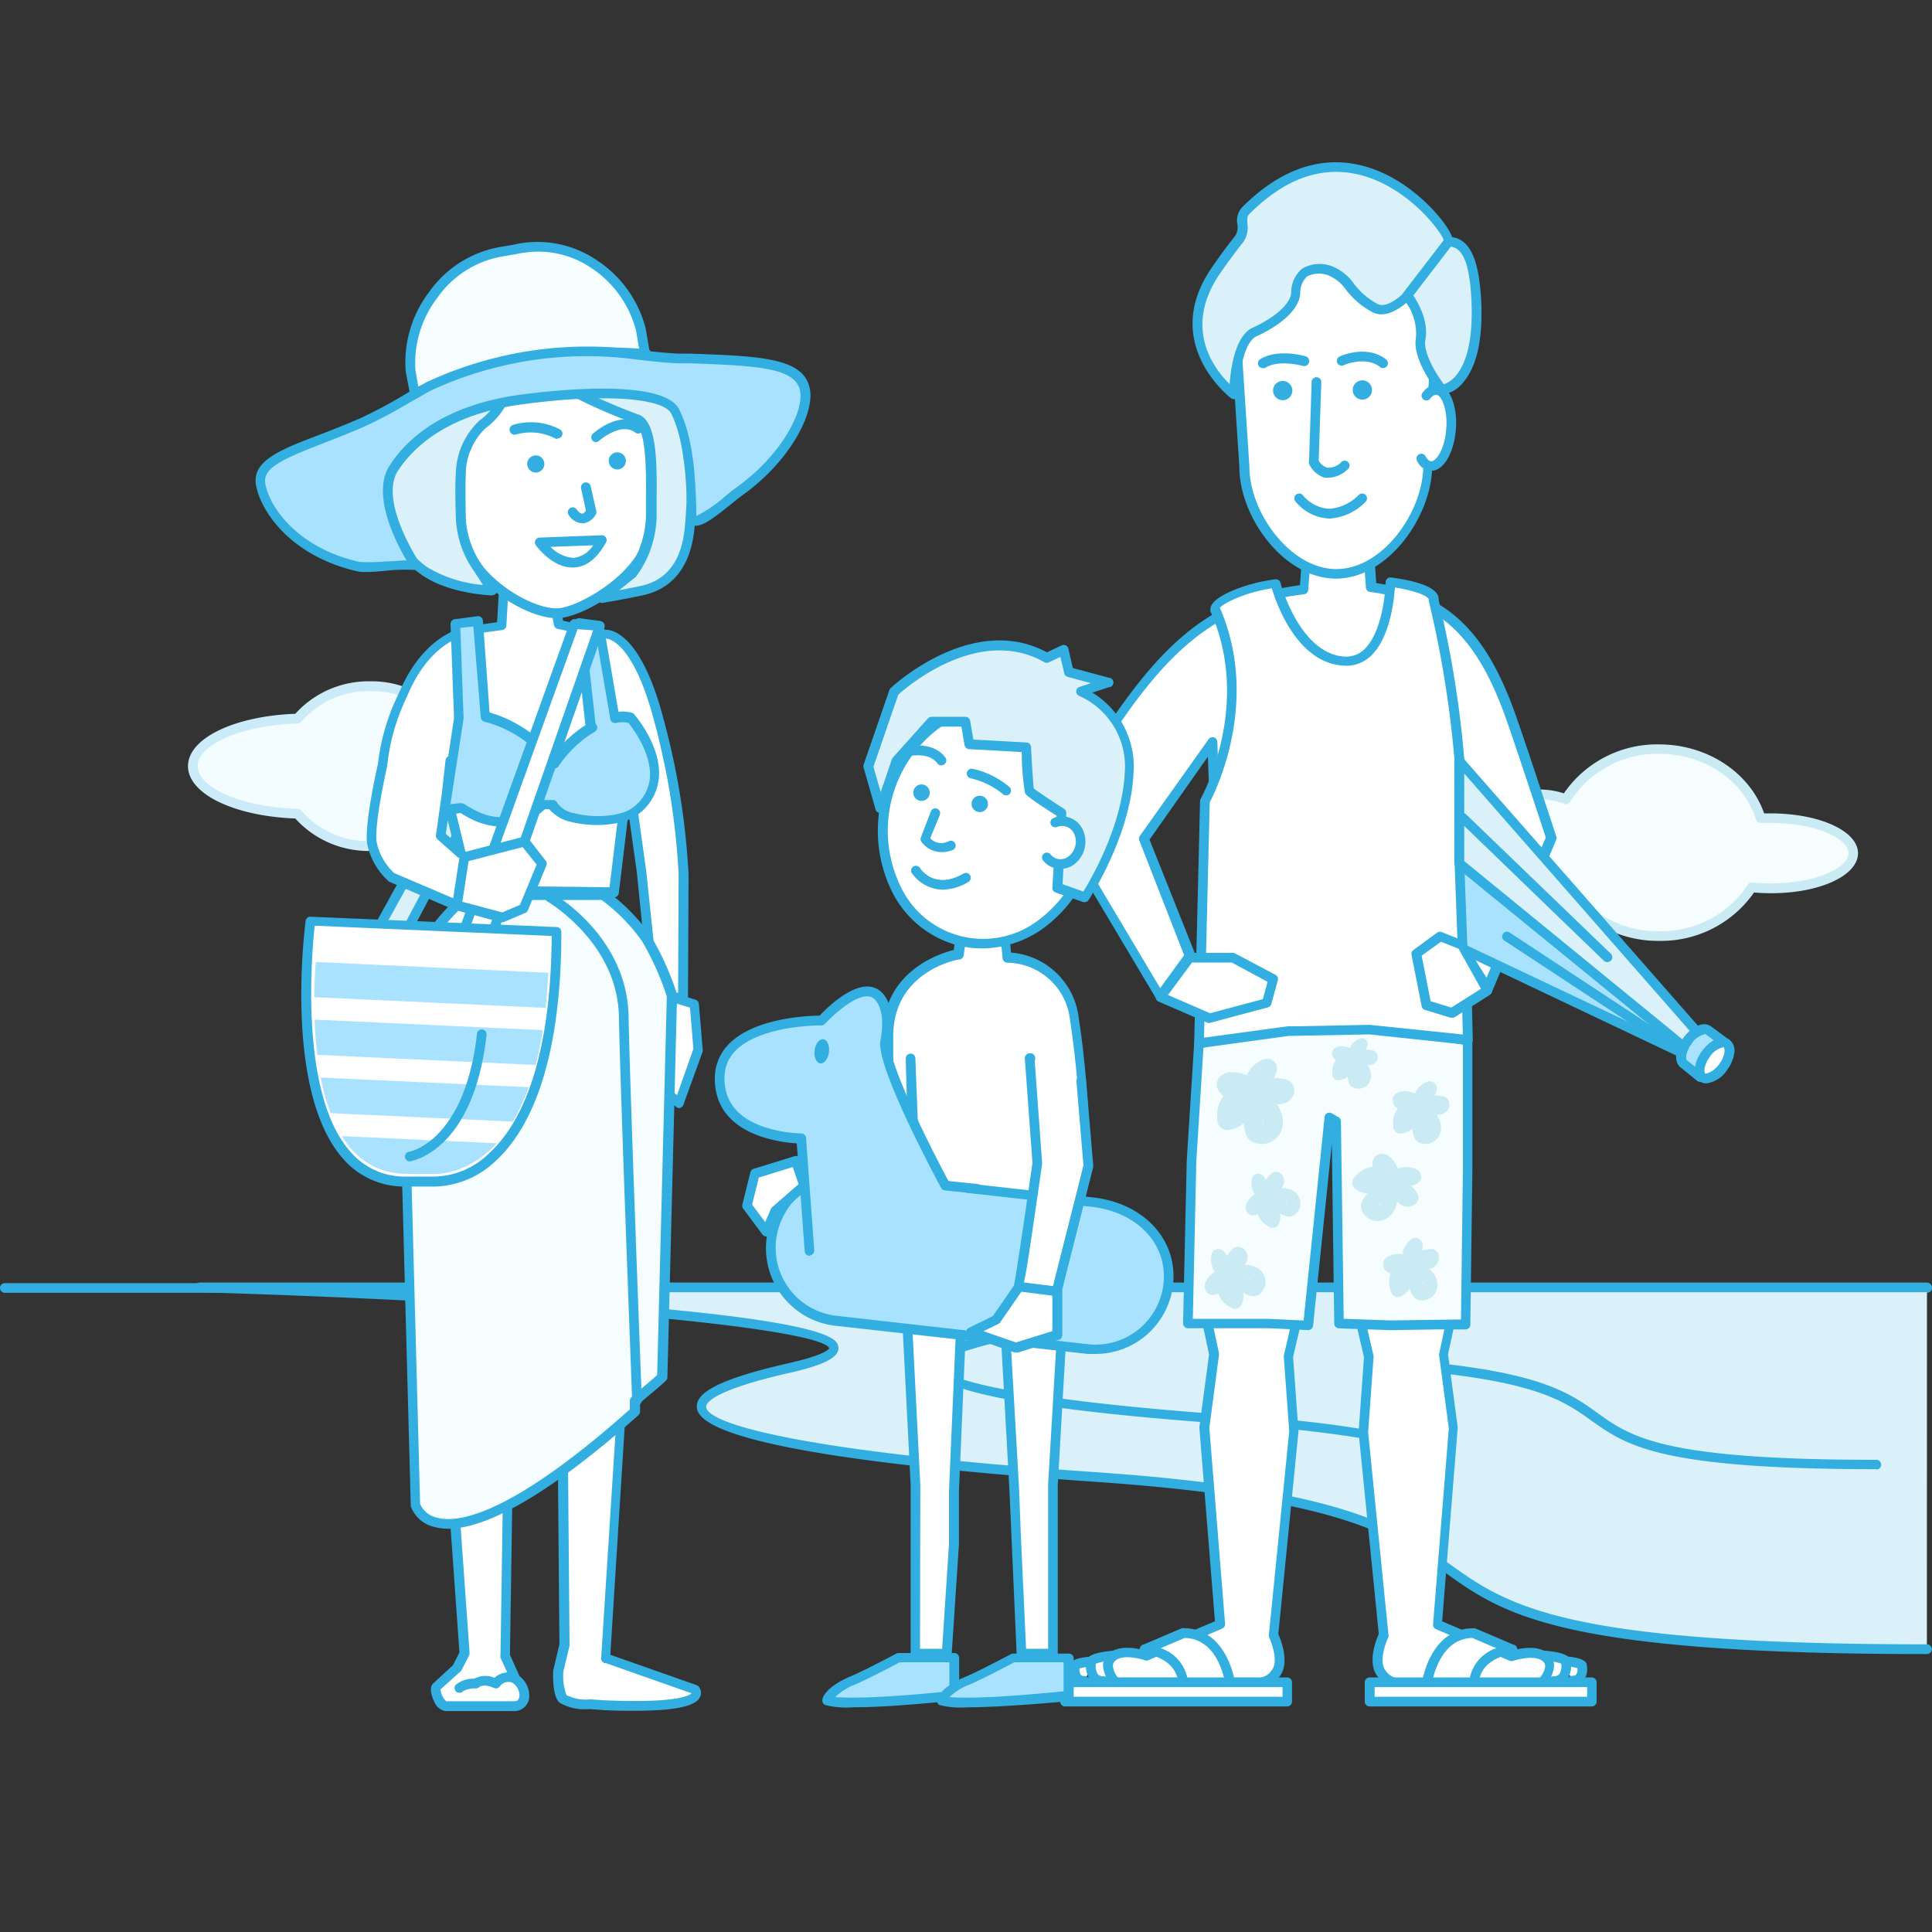<svg id="Layer_1" data-name="Layer 1" xmlns="http://www.w3.org/2000/svg" xmlns:xlink="http://www.w3.org/1999/xlink" viewBox="0 0 200 200"><rect x="0" y="0" width="200" height="200" fill="#333333" stroke="none"/><defs><style>.cls-1{fill:none;}.cls-2{fill:#f5fdff;}.cls-3{fill:#cbebf4;}.cls-4{fill:#f3fcff;}.cls-5{fill:#ccebf8;}.cls-6{fill:#32afe0;}.cls-7{fill:#dbf1fa;}.cls-8{fill:#fff;}.cls-9{fill:#a9e2ff;}.cls-10{clip-path:url(#clip-path);}.cls-11{fill:#c5edf9;}</style><clipPath id="clip-path"><path class="cls-1" d="M32.94,96.8s-3.36,24.7,9.22,24.72l2.65,0s12,1.1,12-23.76Z"/></clipPath></defs><title>12</title><path class="cls-2" d="M183.27,84.69l-1,0c-1.25-4.12-5.48-7.15-10.51-7.15a11.14,11.14,0,0,0-9.65,5.18,7.58,7.58,0,0,0-2.72-.5,6.83,6.83,0,0,0-6.52,4.19,3,3,0,0,0-1.78-.58,2.49,2.49,0,1,0,0,4.94,3,3,0,0,0,1.78-.58,6.83,6.83,0,0,0,6.52,4.19,7.44,7.44,0,0,0,3.91-1.09,11.45,11.45,0,0,0,8.46,3.58,11.17,11.17,0,0,0,9.57-5c.62.06,1.27.1,1.94.1,4.74,0,8.58-1.63,8.58-3.63S188,84.69,183.27,84.69Z"/><path class="cls-3" d="M171.76,97.4a12,12,0,0,1-8.56-3.45,8,8,0,0,1-3.82,1,7.41,7.41,0,0,1-6.75-4,3.48,3.48,0,0,1-1.54.36,3,3,0,1,1,0-5.94,3.48,3.48,0,0,1,1.54.36,7.41,7.41,0,0,1,6.75-4,8.08,8.08,0,0,1,2.51.4,11.69,11.69,0,0,1,9.86-5.07c5,0,9.4,2.92,10.87,7.14h.64c5.09,0,9.08,1.82,9.08,4.13,0,2.57-4.91,4.55-10.76,4.06A11.74,11.74,0,0,1,171.76,97.4Zm-8.46-4.58a.5.5,0,0,1,.37.16,10.94,10.94,0,0,0,8.1,3.42,10.68,10.68,0,0,0,9.15-4.8.5.5,0,0,1,.47-.24c.64.06,1.28.09,1.89.09,4.76,0,8.08-1.65,8.08-3.13s-3.32-3.13-8.08-3.13l-1,0a.48.48,0,0,1-.5-.35c-1.22-4-5.34-6.8-10-6.8A10.63,10.63,0,0,0,162.54,83a.5.5,0,0,1-.61.21,7.06,7.06,0,0,0-2.54-.47,6.32,6.32,0,0,0-6,3.87.5.5,0,0,1-.77.23,2.47,2.47,0,0,0-1.48-.48,2,2,0,1,0,0,3.94,2.47,2.47,0,0,0,1.48-.48.49.49,0,0,1,.44-.08.5.5,0,0,1,.33.31,6.32,6.32,0,0,0,6,3.87,6.93,6.93,0,0,0,3.65-1A.5.5,0,0,1,163.29,92.81Z"/><path class="cls-4" d="M47.62,76a4.27,4.27,0,0,0-.77.07,9.43,9.43,0,0,0-8.56-5A9.73,9.73,0,0,0,30.8,74.4C24.75,74.58,20,76.71,20,79.32s4.79,4.74,10.84,4.92a9.73,9.73,0,0,0,7.48,3.35,9.43,9.43,0,0,0,8.56-5,4.27,4.27,0,0,0,.77.07,3.38,3.38,0,1,0,0-6.72Z"/><path class="cls-5" d="M38.29,88.09a10.2,10.2,0,0,1-7.72-3.36c-6.35-.24-11.11-2.55-11.11-5.42s4.76-5.18,11.11-5.42a10.2,10.2,0,0,1,7.72-3.36,10,10,0,0,1,8.84,4.94,3.93,3.93,0,1,1,0,7.67A10,10,0,0,1,38.29,88.09Zm0-16.55a9.18,9.18,0,0,0-7.1,3.17.5.5,0,0,1-.37.18c-5.71.17-10.36,2.15-10.36,4.42s4.65,4.25,10.36,4.42a.5.5,0,0,1,.37.18,9.18,9.18,0,0,0,7.1,3.17,8.93,8.93,0,0,0,8.11-4.7.49.49,0,0,1,.54-.27,3.83,3.83,0,0,0,.68.06,2.89,2.89,0,1,0,0-5.72,3.83,3.83,0,0,0-.68.06.5.5,0,0,1-.54-.27A8.93,8.93,0,0,0,38.29,71.55Z"/><path class="cls-6" d="M199.48,133.83H.5a.5.5,0,0,1,0-1h199a.5.5,0,0,1,0,1Z"/><path class="cls-7" d="M199.48,133.28H20.63s86.1,2.68,61.1,8.33,6.53,9.57,31.54,11.29c56.26,3.88,15.87,17.83,86.2,17.83"/><path class="cls-6" d="M199.48,171.23c-38.17,0-43.93-4.14-50-8.53-5.15-3.7-10.48-7.53-36.2-9.31-18.6-1.28-40.83-3.65-41.14-7.67-.09-1.13.92-2.67,9.53-4.61,3.83-.87,4.14-1.47,4.17-1.54-.69-1.83-23.77-4.52-65.17-5.8a.5.5,0,0,1,0-1H199.48a.5.5,0,0,1,0,1H43.9c3.07.16,6.26.34,9.44.55,33.15,2.1,33.36,4.26,33.45,5.19s-1.33,1.77-4.94,2.58c-8.23,1.86-8.78,3.2-8.75,3.56.14,1.84,10.76,4.72,40.21,6.74,26,1.79,31.45,5.71,36.72,9.49,6,4.29,11.61,8.34,49.45,8.34a.5.5,0,0,1,0,1Z"/><path class="cls-6" d="M148.42,150.6l-.16,0c-4.54-1.48-11.14-2.5-20.18-3.12-20.93-1.44-31.64-3.47-31.84-6-.07-1,.75-2.17,7.44-3.68a.5.5,0,0,1,.22,1c-6.56,1.48-6.67,2.51-6.66,2.63.09,1.11,6.69,3.43,30.91,5.1,9.12.63,15.8,1.67,20.42,3.17a.5.5,0,0,1-.16,1Z"/><path class="cls-6" d="M194.23,152.09c-22.44,0-25.85-2.45-29.45-5-3-2.15-6.1-4.38-21.11-5.42a.5.5,0,1,1,.07-1c15.3,1.05,18.52,3.37,21.63,5.6,3.47,2.49,6.75,4.85,28.87,4.85a.5.5,0,1,1,0,1Z"/><polygon class="cls-7" points="49.27 82.77 42.21 96.14 39.16 96.14 46.64 82.56 49.27 82.77"/><path class="cls-6" d="M42.21,96.64H39.15a.5.5,0,0,1-.44-.74L46.2,82.32a.51.51,0,0,1,.48-.26l2.63.21a.5.5,0,0,1,.4.73L42.65,96.38A.5.5,0,0,1,42.21,96.64Zm-2.21-1h1.91l6.57-12.43-1.55-.12Z"/><path class="cls-8" d="M71.93,174.91l-9.26-3.26v.06l1.95-30.58L67,102.06H43.9l2,38.35,2.18,30.72-.77,1.52-2.13,2c-.26.45.39,1.94.91,2h7.18c.47,0,1-.26,1-1.19a2.2,2.2,0,0,0-.9-1.6l-1.12-2.42.47-31L54,110.95h4l.14,29.88.25,29.44-.64,2.68s-.09,2.5.5,2.94a4.91,4.91,0,0,0,2.8.54l1.34.1C73.92,177,71.93,174.91,71.93,174.91Z"/><path class="cls-6" d="M65.67,177.1c-1,0-2,0-3.29-.08l-1.35-.1a5.2,5.2,0,0,1-3.06-.63c-.73-.53-.74-2.53-.7-3.36l.64-2.71-.25-29.38-.13-29.38h-3l-1.27,29-.47,30.85,1,2.21a2.59,2.59,0,0,1,1,1.94,1.55,1.55,0,0,1-1.47,1.67H46.08a1.54,1.54,0,0,1-1.11-.94c-.1-.19-.59-1.18-.24-1.79a.49.49,0,0,1,.1-.12l2.06-1.9.67-1.32-2.17-30.58-2-38.36a.5.5,0,0,1,.5-.53H67a.5.5,0,0,1,.5.53l-2.42,39.06L63.18,171.3l8.92,3.14a.5.5,0,0,1,.2.13,1,1,0,0,1,.18,1.09C72.17,176.3,71.1,177.1,65.67,177.1ZM45.6,174.89a2.07,2.07,0,0,0,.58,1.22h7.08c.26,0,.5-.1.52-.71a1.71,1.71,0,0,0-.69-1.18.5.5,0,0,1-.16-.19l-1.12-2.42a.5.5,0,0,1,0-.22l.47-31,1.29-29.48a.5.5,0,0,1,.5-.48h4a.5.5,0,0,1,.5.5l.14,29.88.25,29.43a.5.5,0,0,1,0,.12l-.64,2.68a5.71,5.71,0,0,0,.32,2.43,4.33,4.33,0,0,0,2.45.44l1.42.1c7.52.33,8.85-.49,9.08-.72l-8.86-3.12h-.07a.48.48,0,0,1-.43-.5l1.95-30.58,2.39-38.53H44.43l2,37.83,2.18,30.71a.5.5,0,0,1-.05.26l-.77,1.52a.51.51,0,0,1-.11.14Z"/><path class="cls-8" d="M67.74,72.85c-2.36-7.61-5.08-7.25-5.08-7.25l-4.81-1-.61-3.39-5.13.37-.19,3.19-2.55.35s-4.66-.09-7.55,6.5a22.32,22.32,0,0,0-2.22,7.57s-1.31,5.7-1.13,7.94a6.67,6.67,0,0,0,2.07,3.72l6.75,2.88,1.44-2.63.43,1.13,14.39.17L65,80.29l1.39,9.92L67.74,103l3,.36.06-12.87h0a77.07,77.07,0,0,0-1.16-9.85A79.81,79.81,0,0,0,67.74,72.85ZM45.62,86.51l.6-4.25.39-3.5-.39,3.5,1.48,6.09Z"/><path class="cls-6" d="M70.71,103.83h-.06l-3-.36a.5.5,0,0,1-.44-.44L65.92,90.26l-.86-6.11-1,8.3a.49.49,0,0,1-.5.44l-14.39-.17a.5.5,0,0,1-.46-.32l0-.12L47.73,94a.5.5,0,0,1-.63.22L40.35,91.3a.5.5,0,0,1-.14-.09,7.12,7.12,0,0,1-2.23-4c-.19-2.29,1.08-7.86,1.14-8.09a22,22,0,0,1,2-7l.28-.62c3-6.82,7.81-6.79,8-6.8l2.06-.29.16-2.78a.5.5,0,0,1,.46-.47l5.13-.37a.5.5,0,0,1,.53.41l.55,3.06,4.41.93c.61,0,3.28.35,5.53,7.61h0a80,80,0,0,1,1.88,7.83,77,77,0,0,1,1.17,9.92l-.06,12.89a.5.5,0,0,1-.5.5Zm-2.51-1.31,2,.25.05-12.31a77.81,77.81,0,0,0-1.15-9.76c-.18-1-1-5-1.85-7.7-2.16-7-4.54-6.9-4.56-6.9h-.15l-4.81-1a.5.5,0,0,1-.39-.4l-.53-2.95L52.58,62l-.16,2.75a.5.5,0,0,1-.43.47l-2.55.35c-.25,0-4.45,0-7.17,6.21l-.28.63a21.32,21.32,0,0,0-1.9,6.81c0,.09-1.3,5.69-1.12,7.83a6,6,0,0,0,1.84,3.33l6.25,2.67,1.23-2.24a.49.49,0,0,1,.47-.26.5.5,0,0,1,.43.32l.31.82,13.6.16,1.41-11.65a.5.5,0,0,1,.49-.44.52.52,0,0,1,.5.43l1.39,9.92ZM47.7,88.86a.5.5,0,0,1-.33-.13l-2.08-1.84a.5.5,0,0,1-.16-.44l.6-4.24.39-3.49a.5.5,0,0,1,1,.06.54.54,0,0,1,0,.06l-.38,3.41,1.46,6a.5.5,0,0,1-.49.62Zm-1.55-2.54.69.61-.49-2Z"/><path class="cls-9" d="M47.5,74.35,46,83.85l1.74-.19a10.45,10.45,0,0,0,1.4.78,6,6,0,0,0,7-1.14l1,0c.82,1.87,6.57,2.23,8.55.69,4.76-3.68-.46-9.67-.46-9.67a3.45,3.45,0,0,0-1.66,0L62,64.82l-2.05-.27,1.18,10.61.15.08A12.35,12.35,0,0,0,57.33,79a12.82,12.82,0,0,0-7.12-4.84l-.72-9.86-2.36.31.36,9.76"/><path class="cls-6" d="M52,85.57a7.16,7.16,0,0,1-3-.68,11.06,11.06,0,0,1-1.31-.72l-1.56.17a.49.49,0,0,1-.42-.15.5.5,0,0,1-.13-.42L47,74.32l-.36-9.71a.5.5,0,0,1,.43-.51l2.36-.31a.49.49,0,0,1,.38.11.5.5,0,0,1,.18.35l.69,9.5a13.48,13.48,0,0,1,6.62,4.37,13.4,13.4,0,0,1,3.3-3.05L59.45,64.6A.5.5,0,0,1,60,64l2.05.27a.5.5,0,0,1,.43.41l1.54,9a3.86,3.86,0,0,1,1.34.09.5.5,0,0,1,.28.16c.12.14,2.89,3.35,2.56,6.66A5.26,5.26,0,0,1,66,84.34c-1.5,1.16-4.71,1.3-6.81.76a4.09,4.09,0,0,1-2.33-1.33l-.46,0A6.28,6.28,0,0,1,52,85.57Zm-4.21-2.41a.5.5,0,0,1,.28.08,9.82,9.82,0,0,0,1.33.74,5.58,5.58,0,0,0,6.47-1,.5.5,0,0,1,.34-.16l1,0a.5.5,0,0,1,.48.3,2.71,2.71,0,0,0,1.84,1.08c2.12.54,4.84.28,5.95-.58a4.3,4.3,0,0,0,1.79-3c.25-2.55-1.73-5.18-2.21-5.78a2.85,2.85,0,0,0-1.29,0,.5.5,0,0,1-.38-.08.5.5,0,0,1-.21-.33l-1.56-9.09-1.05-.14,1.08,9.73a.5.5,0,0,1-.05.8,11.84,11.84,0,0,0-3.78,3.59.5.5,0,0,1-.41.24.48.48,0,0,1-.43-.21,12.33,12.33,0,0,0-6.83-4.64.5.5,0,0,1-.38-.45L49,64.85,47.65,65l.34,9.3a.47.47,0,0,1,0,.09l-1.36,8.86,1.09-.12Z"/><polygon class="cls-8" points="68.28 102.89 69.14 113.3 70.33 114.21 72.29 108.7 71.9 103.97 68.28 102.89"/><path class="cls-6" d="M70.33,114.71a.5.5,0,0,1-.3-.1l-1.19-.92a.5.5,0,0,1-.19-.36l-.86-10.41a.5.5,0,0,1,.64-.52L72,103.49a.5.5,0,0,1,.35.44l.39,4.72a.5.5,0,0,1,0,.21l-2,5.52a.5.5,0,0,1-.33.31ZM69.62,113l.47.36,1.69-4.77-.35-4.28-2.59-.78Z"/><path class="cls-2" d="M68.6,142.56l1-39.49h0A30.13,30.13,0,0,0,67,97.19a19.49,19.49,0,0,0-4.46-4.54H48.44a24.75,24.75,0,0,0-4,4.4C43.13,99.16,40.56,108,40.56,108l1-4.92L43,155.78s2.37,8.45,22.75-9.65l0-1.13C66.62,144.25,67.71,143.4,68.6,142.56Z"/><path class="cls-6" d="M46.39,158.25a5.3,5.3,0,0,1-1.5-.2,3.38,3.38,0,0,1-2.37-2.13.51.51,0,0,1,0-.12l-1.29-48.23-.17.57a.5.5,0,0,1-1-.24l1-4.92a.5.5,0,0,1,.53-.4l.09,0A35.42,35.42,0,0,1,44,96.79a24.94,24.94,0,0,1,4.08-4.52.5.5,0,0,1,.33-.12H62.52a.5.5,0,0,1,.29.09,19.8,19.8,0,0,1,4.59,4.68,30.22,30.22,0,0,1,2.69,6,.49.49,0,0,1,0,.17l-1,39.49a.5.5,0,0,1-.16.35c-.52.49-1.11,1-1.67,1.45l-1,.85,0,.91a.5.5,0,0,1-.17.36C55.54,155.87,49.65,158.25,46.39,158.25Zm-2.9-2.56a2.46,2.46,0,0,0,1.71,1.41c2.1.6,7.5-.08,20-11.2l0-.92a.5.5,0,0,1,.17-.36c.36-.32.76-.66,1.18-1s1-.85,1.48-1.28l1-39.19a29.25,29.25,0,0,0-2.54-5.68,18.9,18.9,0,0,0-4.21-4.31H48.63a23.56,23.56,0,0,0-3.75,4.17,46.42,46.42,0,0,0-2.75,7.26ZM68.6,142.56h0Z"/><path class="cls-8" d="M57.64,63.48h0c2.46,0,9.77-4.09,9.77-9.09V39.5c0-4.53-4-8.24-8.86-8.24h-2c-4.87,0-8.86,3.71-8.86,8.24V54.23C47.7,59.32,54.43,63.48,57.64,63.48Z"/><path class="cls-6" d="M57.64,64c-3.53,0-10.44-4.42-10.44-9.75V39.5c0-4.82,4.2-8.74,9.36-8.74h2c5.16,0,9.35,3.92,9.35,8.74V54.39C67.9,59.63,60.45,64,57.64,64ZM56.55,31.76c-4.61,0-8.36,3.47-8.36,7.74V54.23c0,4.7,6.33,8.75,9.44,8.75,2.2,0,9.27-4,9.27-8.59V39.5c0-4.27-3.75-7.74-8.35-7.74Z"/><path class="cls-7" d="M67.4,52.78c0-2.24.47-8.9-1.62-9.46C50.55,37.61,52.05,32.78,52.05,32.78,52,28.49,56.55,29,56.55,29c6.57,1.35,6.64,5.5,12.7,9.43,2.29,4.75,2.67,10.61,2.14,16.22-.44,4.61-2.94,6.07-4.94,6.5s-4.11.78-4.11.78l3-2.56A10.43,10.43,0,0,0,67.4,52.78Z"/><path class="cls-6" d="M62.35,62.42a.5.5,0,0,1-.32-.88l3-2.56h0a10.24,10.24,0,0,0,1.84-6.19c0-.3,0-.68,0-1.11,0-2,.16-7.49-1.27-7.87C51.07,38.34,51.4,33.48,51.55,32.73a4,4,0,0,1,1.21-3.12,5.39,5.39,0,0,1,3.85-1.1c4.1.84,5.79,2.71,7.75,4.89A24.48,24.48,0,0,0,69.52,38a.5.5,0,0,1,.18.2c2.08,4.31,2.82,9.86,2.19,16.48-.46,4.89-3.15,6.47-5.33,6.94-2,.43-4.11.78-4.14.78ZM56.12,29.48a4.13,4.13,0,0,0-2.7.87,3.06,3.06,0,0,0-.87,2.43.5.5,0,0,1,0,.16s-1,4.52,13.42,9.93c2,.53,2.05,4.66,2,8.84,0,.42,0,.79,0,1.09a10.86,10.86,0,0,1-2.14,6.91L64.09,61.1c.68-.13,1.48-.28,2.26-.45,2.69-.58,4.22-2.62,4.54-6.06.6-6.38-.08-11.7-2-15.83a25.48,25.48,0,0,1-5.25-4.71c-1.92-2.12-3.43-3.8-7.16-4.57Z"/><path class="cls-7" d="M52.52,36.65a6.72,6.72,0,0,1-2.58,7.29A7.21,7.21,0,0,0,47.7,49c-.12,1.5,0,4.53,0,4.53a9.79,9.79,0,0,0,1.81,5.31L51,61.14s-4.29-.14-7-2c-4.13-2.81-5.34-8.75-2.68-16.59,4.48-1.82,5.19-10.81,11.51-12.24C52.82,30.33,50.6,31.53,52.52,36.65Z"/><path class="cls-6" d="M51,61.64h0c-.18,0-4.47-.16-7.26-2.07-4.49-3.06-5.54-9.32-2.87-17.16a.5.5,0,0,1,.28-.3c1.82-.74,3-2.87,4.29-5.12,1.67-3,3.55-6.29,7.3-7.14a.5.5,0,0,1,.35.93S51.27,31.9,53,36.48h0a7.29,7.29,0,0,1-2.74,7.85,6.71,6.71,0,0,0-2.05,4.73c-.12,1.45,0,4.44,0,4.47a9.37,9.37,0,0,0,1.71,5l1.49,2.3a.5.5,0,0,1-.42.77Zm-9.27-18.7c-2.43,7.29-1.5,13,2.55,15.81A13.61,13.61,0,0,0,50,60.56l-.92-1.42a10.18,10.18,0,0,1-1.89-5.58c0-.1-.12-3.05,0-4.57a7.67,7.67,0,0,1,2.44-5.45A6.19,6.19,0,0,0,52,36.82c-1-2.74-.91-4.47-.53-5.51-2.42,1.17-3.85,3.7-5.24,6.16S43.72,42,41.71,42.94Z"/><path class="cls-6" d="M60.24,54.17a1.75,1.75,0,0,1-1.36-.85.5.5,0,1,1,.8-.6c.22.3.42.45.58.45s.3-.18.4-.31l-.51-2.3a.5.5,0,1,1,1-.22l.56,2.5a.5.5,0,0,1,0,.34,1.81,1.81,0,0,1-1.29,1Z"/><path class="cls-6" d="M61.7,45.77a.5.5,0,0,1-.33-.87c.12-.11,2.89-2.56,5-.92a.5.5,0,1,1-.61.8c-1.49-1.14-3.75.85-3.77.87A.5.5,0,0,1,61.7,45.77Z"/><path class="cls-6" d="M57.68,45.43a.5.5,0,0,1-.26-.07,5.52,5.52,0,0,0-4-.38.5.5,0,0,1-.3-1,6.44,6.44,0,0,1,4.86.48.5.5,0,0,1-.26.93Z"/><path class="cls-6" d="M59.25,58.75c-2.09,0-3.71-2.21-3.78-2.31a.5.5,0,0,1,.39-.79l6.42-.24a.48.48,0,0,1,.45.24.5.5,0,0,1,0,.51c-.93,1.65-2,2.52-3.32,2.59ZM57,56.61a3.54,3.54,0,0,0,2.4,1.14,2.78,2.78,0,0,0,2-1.3Z"/><circle class="cls-6" cx="55.46" cy="48.03" r="0.89" transform="translate(-17.47 56) rotate(-47.13)"/><circle class="cls-6" cx="63.9" cy="47.71" r="0.89" transform="translate(-14.2 31.6) rotate(-25.09)"/><path class="cls-8" d="M47.56,174.74c.39-.46,1.7-.45,1.7-.45.78-.65,2.08,0,2.08,0a1.61,1.61,0,0,1,2-.48"/><path class="cls-6" d="M47.56,175.24a.5.5,0,0,1-.38-.83,2.85,2.85,0,0,1,1.91-.63,2.46,2.46,0,0,1,2.1-.1,2.14,2.14,0,0,1,2.38-.34.5.5,0,0,1-.38.92,1.1,1.1,0,0,0-1.43.29.5.5,0,0,1-.64.18s-1-.49-1.54-.06a.5.5,0,0,1-.32.12,2.49,2.49,0,0,0-1.32.28A.5.5,0,0,1,47.56,175.24Z"/><path class="cls-2" d="M53.26,25.83,52,26c-7.37,1.2-10.06,9-9.48,12.31l.41,2.39a48.05,48.05,0,0,1,23.84-4.1l-.43-2.52C65.77,30.77,61,24.1,53.26,25.83Z"/><path class="cls-6" d="M42.94,41.25a.5.5,0,0,1-.49-.42L42,38.44a12,12,0,0,1,2.37-8.14,11.37,11.37,0,0,1,7.52-4.75l1.23-.21a10.9,10.9,0,0,1,8.62,1.57A12,12,0,0,1,66.84,34l.43,2.52a.5.5,0,0,1-.13.43.51.51,0,0,1-.42.15A47.56,47.56,0,0,0,43.16,41.2.5.5,0,0,1,42.94,41.25ZM55.72,26.05a10.82,10.82,0,0,0-2.36.27h0l-1.25.21a10.39,10.39,0,0,0-6.87,4.34A11.14,11.14,0,0,0,43,38.27l.3,1.75a49,49,0,0,1,22.86-3.93l-.32-1.88a11.11,11.11,0,0,0-4.63-6.47A9.77,9.77,0,0,0,55.72,26.05Zm-2.46-.22h0Z"/><path class="cls-9" d="M44.31,40c-2.39,1.33-4.58,2.71-6.72,3.66-6.2,2.74-11.07,3.64-10.58,6.45s3.58,7.06,10.14,8.53c.92.21,4.82-.29,5.9-.1,0,0-4.46-6.64-2.26-10.08,1.91-3,5.87-6.14,13.31-7.13s14.74-.91,15.82,1.28c1.7,3.44,1.62,9.14,1.7,10.83s3.76-1.76,4.86-2.54c4.68-3.29,7.29-8,6.87-10.48-.53-3.06-5.31-3.06-13.08-3.36-1.37-.05-2.88-.22-4.47-.4A38.49,38.49,0,0,0,44.31,40Z"/><path class="cls-6" d="M37.88,59.21a4.11,4.11,0,0,1-.85-.06C30.17,57.61,27,53,26.5,50.21,26.07,47.7,29,46.55,33.1,45c1.29-.5,2.75-1.07,4.28-1.74A50,50,0,0,0,42,40.78l2.1-1.19h0a39.37,39.37,0,0,1,21.8-3.38c1.61.18,3.07.34,4.4.4l1.29,0c7.29.27,11.69.44,12.26,3.72.44,2.57-2.14,7.5-7.08,11-.22.16-.56.43-.94.74-2.27,1.85-3.41,2.62-4.19,2.27a.91.91,0,0,1-.52-.86c0-.22,0-.5,0-.84-.06-2.24-.19-6.9-1.62-9.8-.83-1.68-7.13-2.1-15.31-1-7.71,1-11.3,4.32-13,6.9-2,3.13,2.21,9.47,2.25,9.53A.5.5,0,0,1,43,59a19.83,19.83,0,0,0-2.86.06C39.15,59.17,38.42,59.21,37.88,59.21Zm6.66-18.75-2.08,1.18a50.5,50.5,0,0,1-4.68,2.49c-1.55.68-3,1.25-4.32,1.76-4.12,1.6-6.26,2.52-6,4.15.43,2.49,3.38,6.7,9.76,8.13A17.77,17.77,0,0,0,40,58.11c.75,0,1.48-.09,2.08-.1-1.14-1.94-3.65-6.85-1.75-9.81,1.77-2.76,5.57-6.28,13.66-7.36,3.43-.45,14.73-1.69,16.33,1.56S72,50.31,72.08,52.62c0,.32,0,.59,0,.8a14.27,14.27,0,0,0,3.08-2.12c.41-.33.76-.62,1-.79,4.47-3.15,7.06-7.71,6.67-10-.43-2.48-4.52-2.64-11.31-2.9l-1.29,0c-1.36-.05-2.85-.22-4.5-.41A38.32,38.32,0,0,0,44.54,40.46Z"/><polygon class="cls-8" points="62.09 64.8 50.75 97.25 47.7 97.25 59.46 64.59 62.09 64.8"/><path class="cls-6" d="M50.75,97.75H47.7a.5.5,0,0,1-.47-.67L59,64.42a.5.5,0,0,1,.51-.33l2.63.21a.5.5,0,0,1,.43.66L51.23,97.42A.5.5,0,0,1,50.75,97.75Zm-2.35-1h2l11-31.5-1.61-.12Z"/><polygon class="cls-8" points="48.06 88.74 54.29 87.12 56.09 89.42 54.17 94.05 52 94.98 47.3 93.71 48.06 88.74"/><path class="cls-6" d="M52,95.48l-.13,0-4.7-1.27a.5.5,0,0,1-.36-.56l.77-5a.5.5,0,0,1,.37-.41l6.23-1.62a.5.5,0,0,1,.52.18l1.79,2.3a.5.5,0,0,1,.07.5l-1.91,4.63a.5.5,0,0,1-.27.27l-2.18.93A.51.51,0,0,1,52,95.48Zm-4.14-2.13L52,94.45l1.83-.78,1.72-4.17L54.1,87.69l-5.59,1.45Z"/><path class="cls-6" d="M65.94,145.48a.5.5,0,0,1-.5-.48c0-.32-1.22-31.79-1.37-39.76-.15-7.68-7.33-11.87-7.4-11.92a.5.5,0,1,1,.5-.87c.32.18,7.75,4.52,7.9,12.76.15,8,1.36,39.42,1.37,39.74a.5.5,0,0,1-.48.52Z"/><path class="cls-8" d="M32.13,95.36S28.53,122.28,42,122.3l2.84,0s12.78,1.2,12.78-25.89Z"/><path class="cls-6" d="M45.08,122.83h-.3l-2.79,0a8.35,8.35,0,0,1-6.53-2.94c-6.09-7-3.91-23.85-3.82-24.56a.5.5,0,0,1,.52-.43l25.47,1.07a.5.5,0,0,1,.48.5c0,14.48-3.7,20.89-6.81,23.72A9.45,9.45,0,0,1,45.08,122.83Zm-12.5-27c-.3,2.75-1.62,17.3,3.63,23.32A7.39,7.39,0,0,0,42,121.8l2.84,0a8.31,8.31,0,0,0,5.82-2.44c2.91-2.67,6.37-8.73,6.45-22.47Z"/><g class="cls-10"><polygon class="cls-9" points="62.44 104.61 28.31 103.03 28.48 99.39 62.62 100.97 62.44 104.61"/><polygon class="cls-9" points="62.44 110.57 28.31 108.99 28.48 105.36 62.62 106.94 62.44 110.57"/><polygon class="cls-9" points="62.44 116.54 28.31 114.96 28.48 111.33 62.62 112.91 62.44 116.54"/><polygon class="cls-9" points="62.44 122.51 28.31 120.93 28.48 117.29 62.62 118.87 62.44 122.51"/><polygon class="cls-9" points="62.44 128.48 28.31 126.9 28.48 123.26 62.62 124.84 62.44 128.48"/></g><path class="cls-6" d="M42.46,120.22a.5.5,0,0,1-.08-1c.09,0,5.74-1.12,7-12.21a.49.49,0,0,1,.55-.44.5.5,0,0,1,.44.55c-1.36,11.95-7.58,13-7.84,13.09Z"/><path class="cls-8" d="M113.27,171.95s-2,.11-2,.53-.12,1.49,1,1.49"/><path class="cls-6" d="M112.27,174.47a1.45,1.45,0,0,1-1.11-.43,2,2,0,0,1-.4-1.56c0-.29.05-.89,2.48-1a.51.51,0,0,1,.53.47.5.5,0,0,1-.47.53,6.8,6.8,0,0,0-1.54.24,1,1,0,0,0,.13.67.51.51,0,0,0,.38.11.5.5,0,0,1,0,1Zm-.5-2h0Z"/><path class="cls-8" d="M115.6,171.35s-2.63.15-2.66.7-.16,2,1.33,2"/><path class="cls-6" d="M114.27,174.53a1.77,1.77,0,0,1-1.35-.52,2.58,2.58,0,0,1-.48-1.94c0-.32.06-1,3.13-1.22a.5.5,0,0,1,.06,1,7.93,7.93,0,0,0-2.19.37,1.61,1.61,0,0,0,.22,1.11.82.82,0,0,0,.62.2.5.5,0,0,1,0,1Zm-.83-2.45h0Z"/><path class="cls-8" d="M126.25,168.15l-7.65,3.28s-2.47-.87-3.57.16.49,2.58.49,2.58h14.17a2.27,2.27,0,0,0,2.35-.93c1.08-1.33-.23-4-.23-4l2.1-21-.56-7.77.88-3.75h-9.31l.75,3.5-1,7.6Z"/><path class="cls-6" d="M130.16,174.73a2.4,2.4,0,0,1-.53-.06h-14.1a.5.5,0,0,1-.35-.14,3.36,3.36,0,0,1-1-2.1,1.65,1.65,0,0,1,.55-1.21c1.14-1.06,3.22-.54,3.89-.33l7.15-3.06-1.61-20a.5.5,0,0,1,0-.11l1-7.52-.73-3.41a.5.5,0,0,1,.49-.6h9.31a.5.5,0,0,1,.49.61l-.86,3.68.56,7.69-2.09,21c.27.6,1.24,3,.11,4.41A2.88,2.88,0,0,1,130.16,174.73Zm-14.42-1.06h13.95l.15,0a1.79,1.79,0,0,0,1.81-.77c.72-.89,0-2.8-.29-3.47a.5.5,0,0,1,0-.27l2.1-21-.56-7.68a.48.48,0,0,1,0-.15l.73-3.14h-8.06l.62,2.9a.5.5,0,0,1,0,.17l-1,7.55,1.63,20.28a.5.5,0,0,1-.3.5l-7.65,3.28a.5.5,0,0,1-.36,0c-.61-.21-2.35-.62-3.07.06a.65.65,0,0,0-.23.49A2.18,2.18,0,0,0,115.74,173.67Z"/><path class="cls-8" d="M118.6,170.73s4.06.42,3.88,4h4.94s-.56-5.72-4.87-5.72Z"/><path class="cls-6" d="M127.42,175.28h-4.94a.5.5,0,0,1-.5-.53c.16-3.12-3.28-3.51-3.43-3.52a.5.5,0,0,1-.14-1l3.94-1.68a.5.5,0,0,1,.2,0c3.77,0,5.16,4,5.37,6.17a.5.5,0,0,1-.5.55Zm-4.44-1h3.86c-.25-1.34-1.17-4.65-4.2-4.72l-2.48,1.06A4.15,4.15,0,0,1,123,174.28Z"/><rect class="cls-8" x="110.26" y="174.17" width="22.98" height="1.98"/><path class="cls-6" d="M133.25,176.65h-23a.5.5,0,0,1-.5-.5v-2a.5.5,0,0,1,.5-.5h23a.5.5,0,0,1,.5.5v2A.5.5,0,0,1,133.25,176.65Zm-22.48-1h22v-1h-22Z"/><path class="cls-8" d="M161.78,171.95s2,.11,2,.53.12,1.49-1,1.49"/><path class="cls-6" d="M162.78,174.47a.5.5,0,0,1,0-1,.51.51,0,0,0,.38-.11,1,1,0,0,0,.13-.67,6.76,6.76,0,0,0-1.54-.24.5.5,0,0,1-.47-.53.51.51,0,0,1,.53-.47c2.42.14,2.46.74,2.47,1a2.08,2.08,0,0,1-.39,1.59A1.45,1.45,0,0,1,162.78,174.47Zm.61-1.73h0Zm-.1-.19h0Z"/><path class="cls-8" d="M159.45,171.35s2.63.15,2.66.7.16,2-1.33,2"/><path class="cls-6" d="M160.78,174.53a.5.5,0,0,1,0-1,.82.82,0,0,0,.62-.2,1.62,1.62,0,0,0,.22-1.11,7.9,7.9,0,0,0-2.2-.37.5.5,0,0,1,.06-1c3.07.17,3.11.9,3.13,1.17a2.63,2.63,0,0,1-.48,2A1.77,1.77,0,0,1,160.78,174.53Zm.9-2.27h0Z"/><path class="cls-8" d="M148.79,168.15l7.65,3.28s2.47-.87,3.57.16-.49,2.58-.49,2.58H145.36a2.27,2.27,0,0,1-2.35-.93c-1.08-1.33.23-4,.23-4l-2.1-21,.56-7.77-.88-3.75h9.31l-.75,3.5,1,7.6Z"/><path class="cls-6" d="M144.89,174.73a2.88,2.88,0,0,1-2.27-1.17c-1.13-1.39-.16-3.81.11-4.41l-2.09-20.88.56-7.78-.86-3.68a.5.5,0,0,1,.49-.61h9.31a.5.5,0,0,1,.49.6l-.73,3.41,1,7.52a.5.5,0,0,1,0,.11l-1.61,20,7.15,3.06c.67-.21,2.75-.73,3.89.33a1.65,1.65,0,0,1,.55,1.21,3.36,3.36,0,0,1-1,2.1.5.5,0,0,1-.35.14h-14.1A2.41,2.41,0,0,1,144.89,174.73Zm-3.43-37.52.73,3.14a.48.48,0,0,1,0,.15l-.56,7.77,2.1,20.93a.5.5,0,0,1,0,.27c-.33.67-1,2.58-.29,3.47a1.77,1.77,0,0,0,1.82.77l.15,0h13.95a2.18,2.18,0,0,0,.6-1.23.65.65,0,0,0-.23-.49c-.72-.67-2.5-.26-3.07-.06a.5.5,0,0,1-.36,0l-7.65-3.28a.5.5,0,0,1-.3-.5l1.63-20.28-1-7.55a.5.5,0,0,1,0-.17l.62-2.9Z"/><path class="cls-8" d="M156.44,170.73s-4.06.42-3.87,4h-4.94s.56-5.72,4.88-5.72Z"/><path class="cls-6" d="M152.57,175.28h-4.94a.5.5,0,0,1-.5-.55c.21-2.14,1.6-6.17,5.37-6.17a.5.5,0,0,1,.2,0l3.94,1.68a.5.5,0,0,1-.14,1c-.15,0-3.59.42-3.43,3.52a.5.5,0,0,1-.5.53Zm-4.35-1h3.85a4.15,4.15,0,0,1,2.82-3.66l-2.48-1.06C149.42,169.63,148.48,172.94,148.22,174.28Z"/><rect class="cls-8" x="141.8" y="174.17" width="22.98" height="1.98" transform="translate(306.59 350.32) rotate(-180)"/><path class="cls-6" d="M164.78,176.65h-23a.5.5,0,0,1-.5-.5v-2a.5.5,0,0,1,.5-.5h23a.5.5,0,0,1,.5.5v2A.5.5,0,0,1,164.78,176.65Zm-22.48-1h22v-1h-22Z"/><polygon class="cls-8" points="128.22 106.74 148.41 106.74 148.41 71.2 138.4 59.19 128.22 71.2 128.22 106.74"/><path class="cls-6" d="M148.41,107.24H128.22a.5.5,0,0,1-.5-.5V71.2a.5.5,0,0,1,.12-.32l10.17-12a.5.5,0,0,1,.38-.18.45.45,0,0,1,.38.18l10,12a.5.5,0,0,1,.12.32v35.54A.5.5,0,0,1,148.41,107.24Zm-19.69-1h19.19V71.38L138.4,60l-9.67,11.41Z"/><polygon class="cls-2" points="127.26 137.02 131.45 137 135.41 137.19 137.63 115.64 138.32 116.05 138.6 137 143.91 137.19 148.95 137.1 151.73 137.09 151.94 121.13 151.94 107.67 137.57 105.39 124.12 108 123.35 120.17 122.98 137 127.26 137.02"/><path class="cls-6" d="M135.41,137.69h0l-4-.19-4.16,0h0l-4.28,0a.5.5,0,0,1-.5-.51l.38-16.82.77-12.19a.5.5,0,0,1,.4-.46l13.45-2.61a.49.49,0,0,1,.17,0L152,107.18a.5.5,0,0,1,.42.49v13.46l-.21,16a.5.5,0,0,1-.5.49l-2.78,0-5,.08-5.33-.19a.5.5,0,0,1-.48-.49l-.25-18.61-1.94,18.84A.5.5,0,0,1,135.41,137.69Zm3.69-1.17,4.83.17,7.31-.1.2-15.46v-13l-13.86-2.2-13,2.52-.74,11.78-.36,16.3,3.77,0,4.19,0,3.51.17,2.17-21.07a.5.5,0,0,1,.75-.38l.69.4a.5.5,0,0,1,.25.42Z"/><path class="cls-8" d="M135,61c-9.06,1.06-14.31,5.88-20.27,14.85C112.49,79.24,109.59,86,109.91,86l10.23,17.17,3.09-4.25-4.82-12.08,7.11-10,1,28.55h23.65l-.62-25.17-.66-3.14L154,86.54l-2.63,11.67,2.63,4.05,6.57-15.55s-3-9.24-4.25-12.69c-3.14-8.81-7.29-12.3-14.38-13.25l-.25-3.5L135.3,57Z"/><path class="cls-6" d="M150.19,105.89H126.54a.5.5,0,0,1-.5-.48l-1-27.08L119,86.92l4.72,11.83a.5.5,0,0,1-.06.48l-3.09,4.25a.49.49,0,0,1-.43.21.5.5,0,0,1-.41-.24l-10.2-17.11a.5.5,0,0,1-.07-.12c-.36-.8,3.17-8,4.89-10.64,5.7-8.57,10.86-13.79,20.22-15l.26-3.57a.5.5,0,0,1,.52-.46l6.42.25a.5.5,0,0,1,.48.46l.22,3.1c7.27,1.09,11.32,4.92,14.38,13.52,1.22,3.42,4.22,12.61,4.25,12.7a.5.5,0,0,1,0,.35l-6.57,15.55a.5.5,0,0,1-.42.3.49.49,0,0,1-.46-.23L151,98.49a.5.5,0,0,1-.07-.38l2.59-11.49-3.44-6.36.63,25.13a.5.5,0,0,1-.5.51Zm-23.17-1h22.66l-.61-24.66-.65-3.05a.5.5,0,0,1,.93-.34l5.12,9.47a.5.5,0,0,1,0,.35l-2.58,11.46,2,3.09,6.13-14.51c-.43-1.3-3.07-9.35-4.19-12.5-3-8.35-6.89-12-14-12.92a.5.5,0,0,1-.43-.46l-.22-3.05-5.49-.21-.26,3.5a.5.5,0,0,1-.44.46c-9.23,1.08-14.29,6.18-19.91,14.63a53.36,53.36,0,0,0-4.75,9.74l9.77,16.4,2.48-3.41L117.94,87a.5.5,0,0,1,.06-.47l7.11-10a.5.5,0,0,1,.91.27ZM135,61h0Z"/><path class="cls-8" d="M148.42,62.14c.1-1.05-2.7-1.63-4.48-1.87,0,0-.16,8.41-4.78,8.19-5.13-.25-7.13-8-7.13-8-3.22.38-6.31,1.85-6.27,2.61,4.52,10.09-1,19.86-1,19.86L124.12,108l9.23-1.26h.87l7.55-.15h0l10.17,1.08-.53-23A109.25,109.25,0,0,0,148.42,62.14Z"/><path class="cls-6" d="M124.12,108.5a.5.5,0,0,1-.5-.51l.61-25.08a.5.5,0,0,1,.07-.23c.05-.1,5.37-9.67,1-19.4a.51.51,0,0,1,0-.18c-.07-1.4,4-2.81,6.72-3.13a.5.5,0,0,1,.54.37c0,.07,2,7.4,6.67,7.63a2.66,2.66,0,0,0,2-.75c2.09-2,2.21-6.9,2.21-6.95a.5.5,0,0,1,.57-.49c4.77.64,4.95,1.83,4.92,2.33a110.85,110.85,0,0,1,3,22.54l.53,23a.5.5,0,0,1-.55.51l-10.17-1.08-8.36.16-9.17,1.26Zm1.11-25.45-.59,24.37,8.65-1.18h.94l7.54-.15,9.66,1-.52-22.45a109.81,109.81,0,0,0-3-22.41.49.49,0,0,1,0-.16c0-.23-.85-.83-3.51-1.25-.1,1.44-.54,5.26-2.5,7.09a3.65,3.65,0,0,1-2.77,1c-4.77-.23-6.95-6.26-7.47-8-2.79.41-5,1.55-5.38,2C130.47,72.59,125.83,81.92,125.23,83.06Z"/><path class="cls-8" d="M138.3,59.4h0c-4.85,0-9.46-5.91-9.46-11l-1-15.34a9.71,9.71,0,0,1,9.4-9.94h2.12a9.71,9.71,0,0,1,9.4,9.94l-1,15.15C147.76,53.4,143.25,59.4,138.3,59.4Z"/><path class="cls-6" d="M138.3,59.9c-5.36,0-10-6.34-10-11.54l-1-15.31a10.2,10.2,0,0,1,9.9-10.47h2.12A10.19,10.19,0,0,1,149.26,33l-1,15.18C148.26,53.45,143.67,59.9,138.3,59.9Zm-1.06-36.31a9.19,9.19,0,0,0-8.9,9.44l1,15.31c0,4.68,4.22,10.57,9,10.57s9-5.9,9-10.73l1-15.18a9.18,9.18,0,0,0-8.9-9.4Z"/><circle class="cls-6" cx="132.79" cy="40.43" r="1" transform="translate(10.3 105.74) rotate(-45)"/><circle class="cls-6" cx="141.03" cy="40.37" r="1"/><path class="cls-6" d="M137.64,53.68a4.75,4.75,0,0,1-3.52-1.75.5.5,0,1,1,.74-.68,3.8,3.8,0,0,0,2.78,1.42h0a4.72,4.72,0,0,0,3-1.42.5.5,0,0,1,.74.68A5.67,5.67,0,0,1,137.64,53.68Z"/><path class="cls-6" d="M137.56,49.45a2,2,0,0,1-.42,0A2.59,2.59,0,0,1,135.51,48a.5.5,0,0,1,0-.23l.27-8.24a.5.5,0,0,1,.52-.48.5.5,0,0,1,.48.52l-.27,8.11a1.5,1.5,0,0,0,.88.73,1.84,1.84,0,0,0,1.49-.6.5.5,0,0,1,.65.76A3,3,0,0,1,137.56,49.45Z"/><path class="cls-7" d="M152.8,31c-.17-3.42-.78-6-2.85-6,.23-1.09-9.71-14.56-21-3.19-.74.74.13,1.93-.64,2.88s-1.6,2.08-2.43,3.29c-5.18,7.53,1.86,12.79,1.86,12.79s0-5.47,2.13-6.44c4.39-2,4.26-4,4.26-4s-.13-3.57,3.82-2.23c1.47.5,2.17,2.7,4.44,3.78,1.44.69,3.31-1.31,3.31-1.31h0s1.78,2.31,1.38,4.44,2.2,5.32,2.2,5.32S153.25,40.16,152.8,31Z"/><path class="cls-6" d="M127.72,41.31a.5.5,0,0,1-.3-.1c-.07-.06-7.36-5.64-2-13.48.82-1.19,1.65-2.31,2.45-3.32a1.63,1.63,0,0,0,.22-1.19,2.07,2.07,0,0,1,.46-1.73c6.15-6.18,11.79-5.13,15.44-3.17,3.25,1.75,5.81,4.78,6.34,6.23,2.34.33,2.81,3.59,3,6.45h0c.2,4.12-.45,7-1.93,8.67a3.24,3.24,0,0,1-2.1,1.17.48.48,0,0,1-.41-.18c-.11-.14-2.75-3.4-2.31-5.73a5.51,5.51,0,0,0-1-3.58c-.72.61-2.16,1.61-3.44,1A8.42,8.42,0,0,1,139.34,30a4.27,4.27,0,0,0-1.58-1.38,2.67,2.67,0,0,0-2.45,0,2.32,2.32,0,0,0-.71,1.72c0,.22,0,2.38-4.55,4.49-1.31.61-1.82,4-1.84,6a.5.5,0,0,1-.5.5Zm18-11.22h0a.5.5,0,0,1,.37.19c.08.1,1.91,2.52,1.47,4.83-.27,1.43,1.15,3.67,1.91,4.67.77-.25,3.19-1.6,2.85-8.74h0c-.19-3.82-.91-5.52-2.35-5.52a.5.5,0,0,1-.49-.6c-.1-.61-3.15-5-7.9-6.58-4.22-1.4-8.35-.11-12.28,3.85-.2.2-.19.48-.17,1a2.53,2.53,0,0,1-.43,1.87c-.79,1-1.6,2.09-2.41,3.26-3.86,5.63-.61,9.87,1,11.44.13-1.75.6-5,2.37-5.83,3.9-1.8,4-3.51,4-3.53a3.29,3.29,0,0,1,1.11-2.57,3.57,3.57,0,0,1,3.37-.16,5,5,0,0,1,2,1.68,7.6,7.6,0,0,0,2.48,2.13c.9.43,2.28-.72,2.73-1.2A.5.5,0,0,1,145.68,30.09Z"/><path class="cls-8" d="M147.65,40.95l.17-.19a1.15,1.15,0,0,1,.89-.41c1,.08,1.66,1.91,1.49,4.08s-1.11,3.88-2.11,3.8a1.29,1.29,0,0,1-1-.75"/><path class="cls-6" d="M148.16,48.74h-.1a1.72,1.72,0,0,1-1.35-1,.5.5,0,1,1,.87-.49c.1.18.31.48.56.5.56,0,1.41-1.24,1.57-3.34a6.42,6.42,0,0,0-.28-2.62c-.2-.55-.49-.91-.75-.93a.76.76,0,0,0-.5.26l-.13.15a.5.5,0,1,1-.78-.63l.2-.23a1.61,1.61,0,0,1,1.29-.55c.69.05,1.26.62,1.61,1.58a7.42,7.42,0,0,1,.34,3C150.51,46.94,149.42,48.74,148.16,48.74Z"/><line class="cls-11" x1="149.95" y1="25.03" x2="145.68" y2="30.59"/><path class="cls-6" d="M145.68,31.09a.5.5,0,0,1-.4-.8l4.27-5.56a.5.5,0,0,1,.79.61l-4.27,5.56A.5.5,0,0,1,145.68,31.09Z"/><path class="cls-6" d="M130.72,38.11a.5.5,0,0,1-.27-.92c1.8-1.14,4.58-.34,4.7-.31a.5.5,0,0,1-.28,1s-2.47-.7-3.88.19A.5.5,0,0,1,130.72,38.11Z"/><path class="cls-6" d="M143.18,38.11a.5.5,0,0,1-.31-.11c-1.51-1.2-3.75-.2-3.77-.19a.5.5,0,0,1-.42-.91c.11-.05,2.82-1.27,4.81.31a.5.5,0,0,1-.31.89Z"/><polygon class="cls-8" points="120.14 103.18 125.23 105.39 131.15 103.81 131.81 101.36 127.64 99.15 123.15 99.1 120.14 103.18"/><path class="cls-6" d="M125.23,105.89a.5.5,0,0,1-.2,0l-5.1-2.21a.5.5,0,0,1-.2-.76l3-4.08a.46.46,0,0,1,.41-.2l4.49,0a.5.5,0,0,1,.23.06l4.17,2.21a.5.5,0,0,1,.25.57l-.67,2.45a.5.5,0,0,1-.35.35l-5.91,1.58ZM120.91,103l4.36,1.89,5.46-1.46.49-1.79-3.71-2-4.11,0Z"/><path class="cls-3" d="M133.6,112a1.26,1.26,0,0,0-.58-.29,5.49,5.49,0,0,0-1.16-.12,2.17,2.17,0,0,0,.33-.85,1,1,0,0,0-1.29-1.1,3,3,0,0,0-1.83,1.68,3.58,3.58,0,0,0-1.68-.32,1.59,1.59,0,0,0-1.11.47,1.2,1.2,0,0,0-.31.9,1.34,1.34,0,0,0,.5.91l.19.18a3,3,0,0,0-.63,1.48,4.74,4.74,0,0,0,0,1.11,1,1,0,0,0,1,.92h.07a2.86,2.86,0,0,0,1.66-.71c0,.28.06.56.12.84a1.67,1.67,0,0,0,.33.75,1.54,1.54,0,0,0,.77.49,2.11,2.11,0,0,0,.62.09,2.21,2.21,0,0,0,1.88-1.05,2.53,2.53,0,0,0,.23-1.93,4,4,0,0,0-.53-1.15l.24,0h0a1.56,1.56,0,0,0,1.5-1A1.22,1.22,0,0,0,133.6,112Zm-2.85,4.32q0-.27-.06-.54a1.39,1.39,0,0,1,.06.17A.63.63,0,0,1,130.76,116.32Z"/><path class="cls-3" d="M142.41,108.89a.75.75,0,0,0-.34-.17,3.26,3.26,0,0,0-.69-.07,1.29,1.29,0,0,0,.2-.5.59.59,0,0,0-.76-.65,1.77,1.77,0,0,0-1.09,1,2.13,2.13,0,0,0-1-.19,1,1,0,0,0-.66.28.71.71,0,0,0-.18.53.79.79,0,0,0,.3.54l.11.1a1.76,1.76,0,0,0-.37.88,2.82,2.82,0,0,0,0,.66.59.59,0,0,0,.59.54h0a1.7,1.7,0,0,0,1-.42c0,.17,0,.33.07.5a1,1,0,0,0,.2.44.92.92,0,0,0,.46.29,1.25,1.25,0,0,0,.37.05,1.31,1.31,0,0,0,1.12-.62,1.5,1.5,0,0,0,.14-1.15,2.38,2.38,0,0,0-.32-.68h.15a.92.92,0,0,0,.89-.6A.72.72,0,0,0,142.41,108.89Zm-1.69,2.57q0-.16,0-.32l0,.1A.37.37,0,0,1,140.72,111.45Z"/><path class="cls-3" d="M149.78,113.7a.93.93,0,0,0-.43-.21,4,4,0,0,0-.85-.09,1.6,1.6,0,0,0,.24-.62.73.73,0,0,0-.94-.81,2.19,2.19,0,0,0-1.34,1.23,2.63,2.63,0,0,0-1.23-.24,1.17,1.17,0,0,0-.82.35.88.88,0,0,0-.23.66,1,1,0,0,0,.37.67l.14.13a2.18,2.18,0,0,0-.46,1.09,3.48,3.48,0,0,0,0,.82.73.73,0,0,0,.73.67H145a2.1,2.1,0,0,0,1.22-.52c0,.21,0,.41.09.61a1.23,1.23,0,0,0,.24.55,1.13,1.13,0,0,0,.56.36,1.55,1.55,0,0,0,.45.07,1.62,1.62,0,0,0,1.38-.77,1.86,1.86,0,0,0,.17-1.42,2.94,2.94,0,0,0-.39-.84l.18,0h0a1.14,1.14,0,0,0,1.1-.74A.89.89,0,0,0,149.78,113.7Zm-2.09,3.17q0-.2,0-.4l0,.13A.46.46,0,0,1,147.69,116.88Z"/><path class="cls-3" d="M146.86,124a1,1,0,0,0-.16-.5,4.47,4.47,0,0,0-.59-.75,1.77,1.77,0,0,0,.68-.29.81.81,0,0,0-.09-1.37,2.43,2.43,0,0,0-2-.11,2.92,2.92,0,0,0-.77-1.16,1.3,1.3,0,0,0-.91-.38,1,1,0,0,0-.7.33,1.09,1.09,0,0,0-.24.81s0,.12,0,.21a2.41,2.41,0,0,0-1.22.48,3.86,3.86,0,0,0-.66.61.81.81,0,0,0,0,1.1l0,0a2.33,2.33,0,0,0,1.36.57c-.15.18-.29.35-.42.55a1.36,1.36,0,0,0-.25.62,1.26,1.26,0,0,0,.15.73,1.72,1.72,0,0,0,.3.41,1.8,1.8,0,0,0,1.68.5,2.06,2.06,0,0,0,1.26-1,3.26,3.26,0,0,0,.37-1l.12.15h0a1.27,1.27,0,0,0,1.43.3A1,1,0,0,0,146.86,124Zm-4.13.8q.13-.18.28-.34l-.07.13A.51.51,0,0,1,142.72,124.84Z"/><path class="cls-3" d="M148.52,129.38a.93.93,0,0,0-.47-.08,4,4,0,0,0-.84.15,1.6,1.6,0,0,0,.06-.66.73.73,0,0,0-1.13-.51,2.19,2.19,0,0,0-.95,1.56,2.63,2.63,0,0,0-1.25.12,1.17,1.17,0,0,0-.69.56.88.88,0,0,0,0,.7,1,1,0,0,0,.54.54l.17.08a2.18,2.18,0,0,0-.14,1.17,3.48,3.48,0,0,0,.21.79.73.73,0,0,0,.89.44l0,0a2.1,2.1,0,0,0,1-.84c.08.19.16.38.25.57a1.23,1.23,0,0,0,.38.46,1.13,1.13,0,0,0,.64.19,1.55,1.55,0,0,0,.45-.06,1.62,1.62,0,0,0,1.11-1.13,1.86,1.86,0,0,0-.23-1.41,2.94,2.94,0,0,0-.61-.7l.18,0h0a1.14,1.14,0,0,0,.85-1A.89.89,0,0,0,148.52,129.38ZM147.39,133q-.08-.18-.15-.37l.08.11A.46.46,0,0,1,147.39,133Z"/><path class="cls-3" d="M127.95,129.1a.93.93,0,0,0-.41.25,4,4,0,0,0-.53.67,1.6,1.6,0,0,0-.39-.54.73.73,0,0,0-1.19.36,2.19,2.19,0,0,0,.32,1.8,2.63,2.63,0,0,0-.86.91,1.17,1.17,0,0,0-.15.88.88.88,0,0,0,.44.55,1,1,0,0,0,.76,0l.19-.05a2.18,2.18,0,0,0,.67,1,3.48,3.48,0,0,0,.68.46.73.73,0,0,0,1-.25l0,0a2.1,2.1,0,0,0,.22-1.31c.18.09.37.18.56.26a1.23,1.23,0,0,0,.59.09,1.13,1.13,0,0,0,.61-.28,1.55,1.55,0,0,0,.3-.34,1.62,1.62,0,0,0,.09-1.58,1.86,1.86,0,0,0-1.1-.91,2.94,2.94,0,0,0-.92-.13l.11-.14h0a1.14,1.14,0,0,0,0-1.32A.89.89,0,0,0,127.95,129.1Zm1.55,3.47-.36-.18.13,0A.46.46,0,0,1,129.49,132.57Z"/><path class="cls-3" d="M131.91,121.32a.84.84,0,0,0-.37.22,3.66,3.66,0,0,0-.49.61,1.45,1.45,0,0,0-.36-.49.67.67,0,0,0-1.08.33,2,2,0,0,0,.29,1.63,2.39,2.39,0,0,0-.78.83,1.06,1.06,0,0,0-.14.79.8.8,0,0,0,.4.5.89.89,0,0,0,.69,0l.17,0a2,2,0,0,0,.6.88,3.16,3.16,0,0,0,.61.42.67.67,0,0,0,.87-.23l0,0a1.91,1.91,0,0,0,.2-1.19c.17.08.34.17.51.23a1.11,1.11,0,0,0,.54.08,1,1,0,0,0,.55-.25,1.41,1.41,0,0,0,.27-.31,1.48,1.48,0,0,0,.09-1.44,1.69,1.69,0,0,0-1-.83,2.67,2.67,0,0,0-.84-.11l.1-.13h0a1,1,0,0,0,0-1.2A.81.81,0,0,0,131.91,121.32Zm1.4,3.15-.33-.16.12,0A.42.42,0,0,1,133.31,124.47Z"/><rect class="cls-8" x="99.94" y="95.79" width="3.28" height="9.29"/><path class="cls-6" d="M103.22,105.57H99.94a.5.5,0,0,1-.5-.5V95.79a.5.5,0,0,1,.5-.5h3.28a.5.5,0,0,1,.5.5v9.29A.5.5,0,0,1,103.22,105.57Zm-2.78-1h2.28V96.29h-2.28Z"/><path class="cls-8" d="M91.88,131.84l2.92-8.25-.54-14,.54,19.45,12-4.49.58-4.18-.79-10.87.79,10.88-.67,4.58,4.92-.2s.64-3.49.64-4.21a97.65,97.65,0,0,0-1.1-15.16,7.19,7.19,0,0,0-7-6.29L104,96.19l-4.42.24-.33,2.35s-7.3,1.23-7.3,8.44l0,12.88-3.17,11.38Z"/><path class="cls-6" d="M91.89,132.34h-.06L88.66,132a.5.5,0,0,1-.42-.63L91.38,120l0-12.81c0-6.59,5.82-8.47,7.35-8.85l.28-2a.5.5,0,0,1,.47-.43l4.42-.24a.51.51,0,0,1,.52.45l.24,2.49a7.67,7.67,0,0,1,7,6.68,96.68,96.68,0,0,1,1.1,15.24c0,.74-.58,3.93-.65,4.3a.5.5,0,0,1-.47.41l-4.92.2a.49.49,0,0,1-.39-.16l0,0L95,129.53a.5.5,0,0,1-.67-.45l-.07-2.38L92.36,132A.5.5,0,0,1,91.89,132.34ZM89.36,131l2.19.26,2.61-7.39-.4-14.29a.5.5,0,0,1,.48-.51.49.49,0,0,1,.52.48l.54,14a.49.49,0,0,1,0,.19l-.11.31.12,4.28,11.08-4.13.56-3.85-.79-10.82v0a.5.5,0,0,1,1,0l.79,10.88h0a.46.46,0,0,1,0,.08l-.55,4,3.89-.16c.25-1.38.56-3.28.56-3.72a95.65,95.65,0,0,0-1.09-15.07,6.62,6.62,0,0,0-6.47-5.88h0a.5.5,0,0,1-.5-.45l-.23-2.44-3.53.19-.27,1.94a.5.5,0,0,1-.41.42c-.28,0-6.88,1.25-6.88,7.94l0,12.88a.49.49,0,0,1,0,.13Z"/><polygon class="cls-8" points="98.03 171.18 94.77 171.18 94.77 153.72 93.89 136.26 99.55 136.26 98.78 154.33 98.78 159.84 98.03 171.18"/><path class="cls-6" d="M98,171.68H94.77a.5.5,0,0,1-.5-.5V153.72l-.89-17.43a.5.5,0,0,1,.5-.53h5.67a.5.5,0,0,1,.5.52l-.78,18.07v5.49l-.75,11.37A.5.5,0,0,1,98,171.68Zm-2.76-1h2.29l.71-10.87v-5.48L99,136.76H94.41l.86,16.93Z"/><polygon class="cls-8" points="108.97 171.18 105.71 171.18 105.14 158.84 104.97 154.33 103.97 136.26 109.97 136.26 108.97 153.72 108.97 171.18"/><path class="cls-6" d="M109,171.68h-3.26a.5.5,0,0,1-.5-.48l-.74-16.85-1-18.06a.5.5,0,0,1,.5-.53h6a.5.5,0,0,1,.5.53l-1,17.46v17.43A.5.5,0,0,1,109,171.68Zm-2.78-1h2.28v-17l1-17H104.5l1,17.54.17,4.52Z"/><ellipse class="cls-8" cx="102.32" cy="85.32" rx="12.45" ry="10.87" transform="translate(-4.92 164.36) rotate(-76.21)"/><path class="cls-6" d="M101.66,98.18a10.14,10.14,0,0,1-2.42-.29,10.65,10.65,0,0,1-6.92-5.63,14.25,14.25,0,0,1,4.35-17.73,10.43,10.43,0,0,1,15.67,3.84A14.25,14.25,0,0,1,108,96.1,11,11,0,0,1,101.66,98.18ZM103,73.45a10,10,0,0,0-5.75,1.9,13.25,13.25,0,0,0-4,16.45,9.43,9.43,0,0,0,14.2,3.49,13.25,13.25,0,0,0,4-16.45,9.67,9.67,0,0,0-6.27-5.12A9.14,9.14,0,0,0,103,73.45Z"/><circle class="cls-6" cx="94.8" cy="81.84" r="0.85" transform="matrix(0.86, -0.52, 0.52, 0.86, -28.69, 60.97)"/><circle class="cls-6" cx="101.42" cy="83.22" r="0.85" transform="translate(-28.44 64.6) rotate(-31.21)"/><path class="cls-6" d="M97.46,79.24a.5.5,0,0,1-.4-.2c-.89-1.21-2.86-.78-2.88-.77a.5.5,0,0,1-.23-1c.11,0,2.63-.59,3.91,1.15a.5.5,0,0,1-.4.8Z"/><path class="cls-6" d="M104.15,82.34a.5.5,0,0,1-.3-.1,8,8,0,0,0-3.33-1.66.5.5,0,0,1,.13-1,8.73,8.73,0,0,1,3.81,1.86.5.5,0,0,1-.31.9Z"/><path class="cls-6" d="M97.46,88.21a2.57,2.57,0,0,1-2.11-1.12.5.5,0,0,1,0-.45L96.36,84a.5.5,0,0,1,.93.37l-1,2.41a1.61,1.61,0,0,0,1.94.29.5.5,0,0,1,.4.92A3,3,0,0,1,97.46,88.21Z"/><path class="cls-6" d="M97.59,92.1a4,4,0,0,1-3.22-1.75.5.5,0,0,1,.85-.52h0c.06.1,1.5,2.35,4.52.6a.5.5,0,0,1,.5.87A5.3,5.3,0,0,1,97.59,92.1Z"/><path class="cls-7" d="M106.24,77.34l-5.9-.32-.4-2.33H96.43L92.8,78.74l-1.68,4.92-1.24-4.34,2.67-7.73s8.22-7.83,15.82-3.5l1.75-.83.52,2.33,4,1.08-2.77.92a8.5,8.5,0,0,1,5,8.49c-.33,6.43-4.57,12.82-4.57,12.82l-2.88-1,.45-7.74s-3.25-2.09-3.33-2.3S106.24,77.34,106.24,77.34Z"/><path class="cls-6" d="M112.32,93.39l-.17,0-2.88-1a.5.5,0,0,1-.33-.5l.44-7.45c-3.14-2-3.21-2.21-3.28-2.37a26.71,26.71,0,0,1-.33-4.22l-5.45-.3a.5.5,0,0,1-.47-.41l-.33-1.92H96.65L93.24,79,91.6,83.82a.49.49,0,0,1-.49.34.5.5,0,0,1-.47-.36L89.4,79.46a.5.5,0,0,1,0-.3l2.67-7.73a.5.5,0,0,1,.13-.2c.08-.08,8.41-7.89,16.18-3.7l1.52-.72a.51.51,0,0,1,.43,0,.5.5,0,0,1,.27.34l.45,2,3.71,1a.5.5,0,0,1,0,1l-1.67.55a9,9,0,0,1,4.25,8.4c-.34,6.49-4.48,12.8-4.65,13.07A.5.5,0,0,1,112.32,93.39ZM110,91.53l2.15.76c.85-1.37,4-6.83,4.28-12.24a8,8,0,0,0-4.69-8,.5.5,0,0,1,0-.94l1.19-.39-2.4-.65a.5.5,0,0,1-.36-.37L109.77,68l-1.18.56a.51.51,0,0,1-.46,0c-6.78-3.87-14.25,2.55-15.14,3.35l-2.57,7.46L91.17,82l1.16-3.41a.49.49,0,0,1,.1-.17l3.63-4.05a.5.5,0,0,1,.37-.17h3.51a.5.5,0,0,1,.49.42l.33,1.94,5.5.3a.5.5,0,0,1,.47.47c.09,1.77.22,3.75.28,4.28.38.31,1.83,1.28,3.14,2.12a.5.5,0,0,1,.23.45Z"/><path class="cls-8" d="M109.25,85.17l.19-.07a1.79,1.79,0,0,1,1,0,2.25,2.25,0,0,1-1.06,4.33,1.81,1.81,0,0,1-1-.63"/><path class="cls-6" d="M109.77,89.95a2.27,2.27,0,0,1-.54-.07,2.3,2.3,0,0,1-1.25-.8.5.5,0,0,1,.78-.63,1.31,1.31,0,0,0,.71.46,1.35,1.35,0,0,0,1.11-.23,1.94,1.94,0,0,0,.59-2.42,1.36,1.36,0,0,0-.88-.71,1.28,1.28,0,0,0-.71,0l-.14.05a.5.5,0,0,1-.4-.92l.24-.09a2.31,2.31,0,0,1,1.25,0,2.35,2.35,0,0,1,1.52,1.22,2.94,2.94,0,0,1-.91,3.71A2.4,2.4,0,0,1,109.77,89.95Z"/><path class="cls-9" d="M98.78,175.54v-3.92H93s-3.23,1.73-4.76,2.37c-2.42,1-2.63,2.05-2.63,2.05S87.14,176.73,98.78,175.54Z"/><path class="cls-6" d="M88.27,176.74a8.8,8.8,0,0,1-2.85-.24.5.5,0,0,1-.28-.56c0-.22.39-1.35,2.93-2.41,1.49-.63,4.69-2.34,4.72-2.35a.5.5,0,0,1,.24-.06h5.76a.5.5,0,0,1,.5.5v3.92a.5.5,0,0,1-.45.5C93.46,176.59,90.22,176.74,88.27,176.74Zm-1.81-1.06c1.15.1,4.22.17,11.82-.6v-3H93.14c-.59.31-3.3,1.75-4.69,2.33A6,6,0,0,0,86.46,175.69Zm12.32-.14h0Z"/><path class="cls-9" d="M110.6,175.54v-3.92h-5.76s-3.23,1.73-4.76,2.37c-2.42,1-2.63,2.05-2.63,2.05S99,176.73,110.6,175.54Z"/><path class="cls-6" d="M100.09,176.74a8.8,8.8,0,0,1-2.85-.24A.5.5,0,0,1,97,176c0-.22.39-1.35,2.93-2.41,1.49-.63,4.69-2.34,4.72-2.35a.5.5,0,0,1,.24-.06h5.76a.5.5,0,0,1,.5.5v3.92a.5.5,0,0,1-.45.5C105.29,176.59,102,176.74,100.09,176.74Zm-1.81-1.06c1.15.1,4.22.17,11.82-.6v-3H105c-.59.31-3.3,1.75-4.69,2.33A6,6,0,0,0,98.28,175.69Zm12.32-.14h0Z"/><path class="cls-9" d="M112.66,139.62,86.6,136.71a7.59,7.59,0,0,1-6.77-8.29h0c.42-4.14,4.15-7.19,7.15-6.93L113,124.41c5.28.57,8.33,4.3,7.91,8.44h0A7.59,7.59,0,0,1,112.66,139.62Z"/><path class="cls-6" d="M113.42,140.16q-.4,0-.81,0h0l-26.06-2.91a8.09,8.09,0,0,1-7.22-8.83c.45-4.49,4.5-7.65,7.69-7.38l26.07,2.91c5.31.58,8.82,4.36,8.35,9A8.08,8.08,0,0,1,113.42,140.16Zm-.71-1a7.08,7.08,0,0,0,7.74-6.33c.41-4.06-2.73-7.38-7.47-7.9L86.92,122c-2.66-.23-6.21,2.61-6.59,6.48a7.09,7.09,0,0,0,6.33,7.74Z"/><path class="cls-8" d="M106.63,109.51l.79,10.88s-1.84,12.76-1.95,12.76,4,.5,4,.5l3.29-13-.74-8.79"/><path class="cls-6" d="M109.43,134.14h-.06c-2.06-.25-3.16-.39-3.74-.51h-.15v0c-.52-.13-.52-.25-.5-.48a.5.5,0,0,1,0-.18c.18-.74,1.22-7.85,1.9-12.57l-.79-10.82a.5.5,0,0,1,1-.07l.79,10.88a.49.49,0,0,1,0,.11c-1.12,7.75-1.58,10.94-1.88,12.26l3,.38,3.16-12.5-.73-8.7a.5.5,0,0,1,.46-.54.49.49,0,0,1,.54.46l.74,8.79a.49.49,0,0,1,0,.16l-3.29,13A.5.5,0,0,1,109.43,134.14Z"/><polygon class="cls-8" points="105.48 133.14 103.13 136.55 100.52 137.83 105.16 139.45 109.43 138.12 109.43 133.64 105.48 133.14"/><path class="cls-6" d="M105.16,140l-.17,0-4.64-1.62a.5.5,0,0,1-.06-.92l2.49-1.22,2.28-3.3a.5.5,0,0,1,.47-.21l4,.5a.5.5,0,0,1,.44.5v4.48a.5.5,0,0,1-.35.48l-4.27,1.33Zm-3.35-2.2,3.36,1.17,3.77-1.17v-3.67l-3.21-.41-2.18,3.16a.5.5,0,0,1-.19.17Zm1.32-1.2h0Z"/><polygon class="cls-8" points="83.26 122.72 80.28 125.32 79.33 127.47 77.33 124.79 78.15 121.49 82.39 120.17 83.26 122.72"/><path class="cls-6" d="M79.33,128a.5.5,0,0,1-.4-.2l-2-2.69a.5.5,0,0,1-.08-.42l.82-3.3A.5.5,0,0,1,78,121l4.24-1.31a.5.5,0,0,1,.62.31l.88,2.55a.5.5,0,0,1-.14.54l-2.9,2.53-.9,2.05a.5.5,0,0,1-.4.3Zm-1.47-3.3,1.35,1.81.6-1.37a.5.5,0,0,1,.13-.18l2.73-2.38-.61-1.77-3.51,1.09Z"/><path class="cls-9" d="M83.8,129.45l-.85-11.63s-8.45,0-8.45-6.18,10.56-6,10.56-6,3.47-3.84,5.44-2.85c0,0,1.95.75,1.16,5-.47,2.52,6.23,14.92,6.23,14.92l3.28.34"/><path class="cls-6" d="M83.8,130a.5.5,0,0,1-.5-.46l-.82-11.18a14.28,14.28,0,0,1-3.93-.79c-3-1.09-4.55-3.12-4.55-5.88A5,5,0,0,1,75.53,108c2.7-2.65,8.12-2.85,9.31-2.86.78-.83,3.82-3.84,5.88-2.8.05,0,2.28.94,1.42,5.56-.31,1.68,3.49,9.6,6.05,14.36l3,.31a.5.5,0,1,1-.1,1l-3.28-.34a.5.5,0,0,1-.39-.26c-.69-1.29-6.77-12.64-6.28-15.25.69-3.73-.84-4.46-.86-4.46-1.36-.69-4,1.8-4.88,2.73a.51.51,0,0,1-.38.16c-.06,0-6.15-.06-8.83,2.57A3.94,3.94,0,0,0,75,111.65c0,2.33,1.31,4,3.89,4.94a13.38,13.38,0,0,0,4.05.74.5.5,0,0,1,.5.46l.85,11.63a.5.5,0,0,1-.46.54Z"/><ellipse class="cls-6" cx="85.07" cy="108.83" rx="1.26" ry="0.75" transform="translate(-33.23 180.15) rotate(-83.07)"/><polygon class="cls-9" points="176.08 109.94 151.41 98.21 151.08 89.38 177.05 110.57 177.05 110.57 176.08 109.94"/><path class="cls-6" d="M177.05,111.07a.5.5,0,0,1-.27-.08l-.94-.62L151.2,98.67a.5.5,0,0,1-.29-.43l-.33-8.84a.5.5,0,0,1,.82-.41l26,21.2a.5.5,0,0,1-.32.89ZM151.9,97.89l21.12,10-21.4-17.46Z"/><polygon class="cls-7" points="151.08 89.38 151.08 78.76 178.13 109.59 177.05 110.57 151.08 89.38"/><path class="cls-6" d="M177.05,111.07a.5.5,0,0,1-.32-.11l-26-21.2a.5.5,0,0,1-.18-.39V78.76a.5.5,0,0,1,.88-.33l27.05,30.84a.5.5,0,0,1,0,.7l-1.08,1A.5.5,0,0,1,177.05,111.07ZM151.58,89.14,177,109.91l.4-.36L151.58,80.08Z"/><path class="cls-9" d="M176.85,106.65c-.5-.36-1.48.12-2.17,1.08s-.85,2-.35,2.4l1.65,1.33,2.76-3.41Z"/><path class="cls-6" d="M176,112a.5.5,0,0,1-.31-.11L174,110.52c-.73-.53-.63-1.86.26-3.08s2.12-1.74,2.87-1.19h0l1.89,1.4a.5.5,0,0,1,.09.72l-2.76,3.41A.5.5,0,0,1,176,112Zm.46-4.93a2.18,2.18,0,0,0-1.36,1c-.59.81-.63,1.58-.46,1.7l1.28,1,2.11-2.62-1.47-1.09A.2.2,0,0,0,176.45,107Z"/><ellipse class="cls-8" cx="177.49" cy="109.79" rx="2.15" ry="1.12" transform="translate(-15.51 189.2) rotate(-54.11)"/><path class="cls-6" d="M176.63,112.15a1.16,1.16,0,0,1-.69-.22,1.44,1.44,0,0,1-.48-1.45,3.85,3.85,0,0,1,.71-1.65c.88-1.22,2.12-1.74,2.87-1.19a1.44,1.44,0,0,1,.48,1.45,3.85,3.85,0,0,1-.71,1.64h0A3,3,0,0,1,176.63,112.15Zm1.71-3.72a2.17,2.17,0,0,0-1.36,1,2.88,2.88,0,0,0-.53,1.2c0,.28,0,.45.07.5s.88-.15,1.47-1h0a2.88,2.88,0,0,0,.53-1.2c0-.28,0-.45-.07-.5A.19.19,0,0,0,178.34,108.43Zm.06,2h0Z"/><line class="cls-8" x1="151.41" y1="84.65" x2="166.38" y2="99.1"/><path class="cls-6" d="M166.38,99.6a.5.5,0,0,1-.35-.14L151.06,85a.5.5,0,0,1,.69-.72l15,14.45a.5.5,0,0,1-.35.86Z"/><line class="cls-8" x1="155.97" y1="96.92" x2="172.8" y2="108"/><path class="cls-6" d="M172.8,108.5a.49.49,0,0,1-.27-.08L155.69,97.34a.5.5,0,0,1,.55-.83l16.83,11.08a.5.5,0,0,1-.28.92Z"/><polygon class="cls-8" points="153.97 102.53 150.31 104.85 147.67 104.04 146.62 98.72 149.06 96.92 151.32 97.82 153.97 102.53"/><path class="cls-6" d="M150.31,105.35l-.15,0-2.64-.8a.5.5,0,0,1-.35-.38l-1.05-5.32a.5.5,0,0,1,.19-.5l2.45-1.8a.5.5,0,0,1,.48-.06l2.26.9a.5.5,0,0,1,.25.22l2.65,4.71a.5.5,0,0,1-.17.67l-3.66,2.32A.5.5,0,0,1,150.31,105.35Zm-2.21-1.7,2.14.65,3.07-1.94L151,98.22l-1.83-.73-2,1.44Z"/></svg>